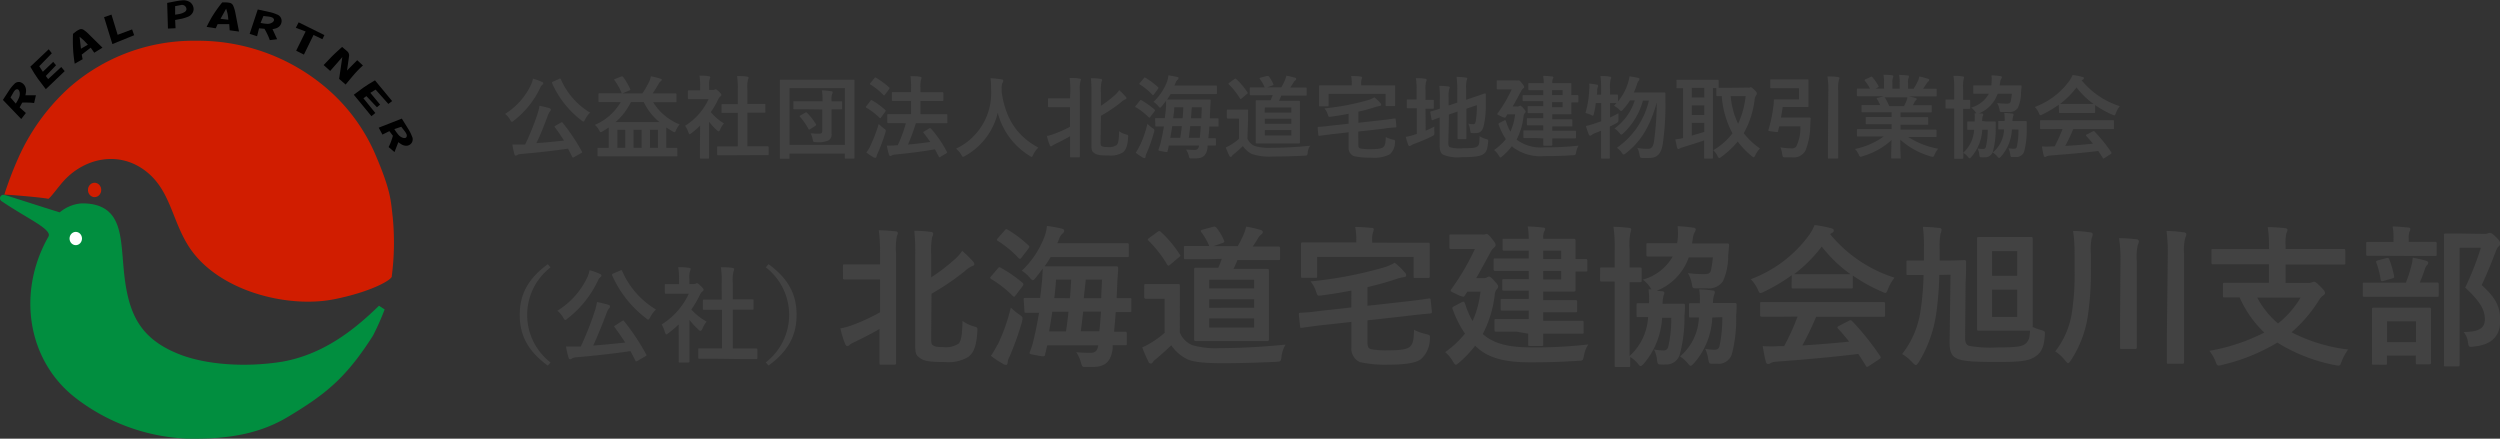 <svg id="レイヤー_1" data-name="レイヤー 1" xmlns="http://www.w3.org/2000/svg" viewBox="0 0 361.29 63.39"><rect x="0" y="0" width="361.29" height="63.39" fill="#333333" stroke="none"/><defs><style>.cls-1{fill:#424242;}.cls-2{fill:#d11d00;}.cls-3{fill:#018e3f;stroke:#018e3f;}.cls-4{fill:#fff;}</style></defs><title>header_logo</title><path class="cls-1" d="M94.13,29.33a3.78,3.78,0,0,0,.27-.85,8.19,8.19,0,0,1,1.29.46c.14.06.2.13.2.22a.22.22,0,0,1-.12.19,1,1,0,0,0-.3.4,13,13,0,0,1-3.82,4.78c-.14.12-.23.18-.3.18s-.13-.09-.25-.29a2.86,2.86,0,0,0-.73-.85A9.9,9.9,0,0,0,94.13,29.33Zm4.3,5.5a.44.44,0,0,1,.16-.06s.05,0,.1.08A28.2,28.2,0,0,1,101.47,39c.06.12.06.14-.12.25l-1,.56a.36.36,0,0,1-.16.06c-.05,0-.08,0-.12-.1-.2-.4-.4-.79-.61-1.18-2.18.33-4.55.58-6.84.78a1.07,1.07,0,0,0-.49.14.35.35,0,0,1-.22.09c-.09,0-.16-.08-.19-.21A10,10,0,0,1,91.43,38c.49,0,1,0,1.48,0h.36A38.48,38.48,0,0,0,95,33.76a8.19,8.19,0,0,0,.35-1.37c.51.12.95.21,1.39.34.14.05.25.12.25.22a.32.32,0,0,1-.1.23,2,2,0,0,0-.34.62c-.47,1.25-1,2.69-1.66,4,1.33-.1,2.72-.23,4-.38-.42-.65-.84-1.29-1.33-1.92-.08-.1-.06-.13.1-.23Zm-.25-6.32c.17-.08.19-.06.26.07a10.48,10.48,0,0,0,4.22,4.81,3.54,3.54,0,0,0-.73,1c-.1.2-.17.29-.25.29s-.14-.06-.27-.17a13.7,13.7,0,0,1-4.24-5.37c-.05-.14,0-.16.13-.23Z" transform="translate(-17.38 -17.11)"/><path class="cls-1" d="M105.67,31.86c-1.18,0-1.59,0-1.66,0s-.14,0-.14-.14v-1c0-.12,0-.13.14-.13s.48,0,1.66,0h1.61a.18.18,0,0,1-.1-.13,8.85,8.85,0,0,0-1-1.75c-.08-.12-.05-.13.1-.19l.87-.35c.17-.06.21,0,.3.08a10.25,10.25,0,0,1,1,1.72c.05.12.05.14-.13.22l-1,.42h2.89a13.08,13.08,0,0,0,1-1.73,3.2,3.2,0,0,0,.23-.75,10.56,10.56,0,0,1,1.4.36c.12,0,.17.09.17.17s-.08.13-.17.22a1.3,1.3,0,0,0-.31.4c-.26.46-.55.92-.83,1.33h1.64c1.18,0,1.59,0,1.66,0s.14,0,.14.13v1c0,.13,0,.14-.14.14s-.48,0-1.66,0h-1.57a7.89,7.89,0,0,0,3.83,3.21,3.58,3.58,0,0,0-.52.82c-.09.22-.13.31-.22.31a.68.68,0,0,1-.29-.13l-.9-.55v2.94c1,0,1.38,0,1.46,0s.14,0,.14.14v.94c0,.13,0,.14-.14.14s-.47,0-1.62,0h-8c-1.17,0-1.56,0-1.64,0s-.14,0-.14-.14v-.94c0-.13,0-.14.14-.14s.44,0,1.48,0V36.13c0-.23,0-.43,0-.6-.27.18-.56.38-.86.55a.93.93,0,0,1-.29.13c-.09,0-.14-.09-.25-.3a2.64,2.64,0,0,0-.6-.75,7.93,7.93,0,0,0,3.73-3.29Zm7,2.89a8.58,8.58,0,0,1-2.26-2.89h-1.85a9.44,9.44,0,0,1-2.21,2.89Zm-4.93,3.72v-2.6h-1.14v2.6Zm2.37,0v-2.6h-1.17v2.6Zm1.2-2.6v2.6h1.16v-2.6Z" transform="translate(-17.38 -17.11)"/><path class="cls-1" d="M118.56,35.26a13.61,13.61,0,0,1-1.23,1.08c-.13.1-.21.17-.27.17s-.13-.1-.21-.3a3.59,3.59,0,0,0-.46-.92,9,9,0,0,0,3.39-3.85h-1.47c-1,0-1.3,0-1.38,0s-.14,0-.14-.14v-1c0-.13,0-.14.14-.14s.39,0,1.38,0h.25v-.53a8,8,0,0,0-.1-1.59c.49,0,.88,0,1.35.09.13,0,.21.08.21.13a.61.61,0,0,1-.08.27,2.76,2.76,0,0,0-.08,1v.58h.55a.44.44,0,0,0,.25-.05.39.39,0,0,1,.14-.05c.08,0,.21.08.48.34s.35.38.35.47a.25.25,0,0,1-.13.21,1.32,1.32,0,0,0-.3.38,13.12,13.12,0,0,1-1.1,1.9A7.4,7.4,0,0,0,122,34.94a3.12,3.12,0,0,0-.52.85c-.09.19-.16.29-.25.29s-.14-.05-.26-.16a9.71,9.71,0,0,1-1.12-1.21v3.65c0,1,0,1.47,0,1.53s0,.14-.16.14h-1c-.14,0-.16,0-.16-.14s0-.57,0-1.53Zm4.34,4.29c-1.23,0-1.66,0-1.74,0s-.14,0-.14-.14v-1c0-.13,0-.14.14-.14s.51,0,1.74,0H124V33.42h-2.22c-.12,0-.13,0-.13-.13v-1c0-.13,0-.13.13-.13H124V30.1a11.79,11.79,0,0,0-.1-2c.49,0,1,0,1.44.09.12,0,.21.06.21.13a.53.53,0,0,1-.06.27,4.24,4.24,0,0,0-.1,1.43v2.11h2.46c.13,0,.14,0,.14.13v1c0,.13,0,.13-.14.13h-2.46v4.86h1.18c1.23,0,1.65,0,1.73,0s.16,0,.16.14v1c0,.13,0,.14-.16.14s-.49,0-1.73,0Z" transform="translate(-17.38 -17.11)"/><path class="cls-1" d="M130.22,40.05c-.13,0-.14,0-.14-.14s0-1,0-5V32.33c0-2.57,0-3.48,0-3.56s0-.14.14-.14.52,0,1.73,0H139c1.22,0,1.64,0,1.73,0s.14,0,.14.14,0,1,0,3.12v3c0,4,0,4.91,0,5s0,.14-.14.14h-1.12c-.13,0-.14,0-.14-.14v-.58h-8v.6c0,.13,0,.14-.14.14Zm1.26-2h8v-8.2h-8Zm2.39-5.15c-1.21,0-1.62,0-1.7,0s-.14,0-.14-.14v-.88c0-.13,0-.14.14-.14s.49,0,1.7,0h2.38v-.1a8.6,8.6,0,0,0-.09-1.47c.49,0,.9.07,1.34.12.14,0,.22.08.22.14a.67.67,0,0,1-.09.29,2.36,2.36,0,0,0-.08.87v.16c.95,0,1.31,0,1.39,0s.14,0,.14.14v.88c0,.13,0,.14-.14.14l-1.39,0v1.64c0,.74,0,1.17,0,1.85a1,1,0,0,1-.43,1,3.62,3.62,0,0,1-1.79.25c-.42,0-.42,0-.51-.4a3.07,3.07,0,0,0-.29-.88,10.09,10.09,0,0,0,1.2.06c.36,0,.48-.1.48-.4V32.93Zm-.14.51c.14-.08.18-.09.27,0a8.62,8.62,0,0,1,1.29,1.64c.06.12.05.17-.1.26l-.71.45a.36.36,0,0,1-.17.08s-.07,0-.1-.09A8.62,8.62,0,0,0,133,34c-.09-.1-.06-.14.08-.22Z" transform="translate(-17.38 -17.11)"/><path class="cls-1" d="M143.17,31.68c.09-.12.14-.13.26-.06A11.35,11.35,0,0,1,145.31,33a.14.14,0,0,1,.06.12.22.22,0,0,1-.06.14l-.58.79c-.06.09-.1.13-.14.13s-.06,0-.12-.06a9.75,9.75,0,0,0-1.87-1.44c-.05,0-.08-.06-.08-.1s0-.08.08-.14Zm0,6.47a20.68,20.68,0,0,0,1.2-3.13,6.86,6.86,0,0,0,.75.65c.21.14.27.21.27.33a1.39,1.39,0,0,1-.06.3,28.25,28.25,0,0,1-1.1,2.94,3.44,3.44,0,0,0-.19.51c0,.1-.08.17-.16.17a.49.49,0,0,1-.23-.06,7.67,7.67,0,0,1-1.07-.72A4.48,4.48,0,0,0,143.18,38.15Zm.57-9.74c.1-.13.14-.13.25-.06a11.34,11.34,0,0,1,1.87,1.38c.09.08.1.12,0,.27l-.58.79c-.09.13-.12.14-.23.05a9.46,9.46,0,0,0-1.87-1.51c-.12-.06-.12-.09,0-.23Zm3.82,6.49c-1.27,0-1.73,0-1.81,0s-.14,0-.14-.16v-1c0-.13,0-.14.14-.14s.53,0,1.81,0h1.49v-1.9h-.9c-1.25,0-1.68,0-1.74,0s-.14,0-.14-.14v-1c0-.13,0-.14.14-.14s.49,0,1.74,0h.9v-.57a12.59,12.59,0,0,0-.09-1.73c.49,0,.95,0,1.38.08.13,0,.21.08.21.16a.69.69,0,0,1-.06.26,3.85,3.85,0,0,0-.09,1.2v.61h1.42c1.25,0,1.68,0,1.75,0s.14,0,.14.14v1c0,.13,0,.14-.14.14s-.51,0-1.75,0h-1.42v1.9h1.95c1.27,0,1.73,0,1.81,0s.13,0,.13.14v1c0,.14,0,.16-.13.16s-.53,0-1.81,0h-2.61A31.56,31.56,0,0,1,148.6,38c1.14-.1,2.17-.22,3.22-.38-.3-.44-.62-.87-.95-1.27-.09-.12-.08-.16.08-.25l.7-.42c.13-.08.17-.06.26,0a16.87,16.87,0,0,1,2.3,3.35c.06.13.06.14-.09.25l-.81.48a.36.36,0,0,1-.17.08s-.06,0-.09-.1c-.18-.35-.36-.7-.56-1.05-1.92.33-3.63.55-5.73.75a1.29,1.29,0,0,0-.48.12.4.4,0,0,1-.23.09c-.1,0-.17-.08-.21-.21a11.74,11.74,0,0,1-.29-1.29c.56,0,1,0,1.36-.05h.21a20.44,20.44,0,0,0,1.17-3.17Z" transform="translate(-17.38 -17.11)"/><path class="cls-1" d="M166.69,39.47c-.1.22-.14.31-.23.31s-.14-.05-.3-.16a10.36,10.36,0,0,1-4.59-6.21,9.7,9.7,0,0,1-4.71,6.23.84.84,0,0,1-.3.13c-.09,0-.14-.09-.26-.31a3.56,3.56,0,0,0-.75-.87,8.85,8.85,0,0,0,5.06-8.48c0-.57,0-1.12-.09-1.69.51,0,1.13.09,1.6.16.17,0,.25.1.25.21a.56.56,0,0,1-.13.32,2.12,2.12,0,0,0-.1.86c0,.16,0,.31,0,.47.56,3.81,2.2,6.33,5.3,8A3.54,3.54,0,0,0,166.69,39.47Z" transform="translate(-17.38 -17.11)"/><path class="cls-1" d="M172.06,30.38a14.08,14.08,0,0,0-.1-2c.51,0,1,0,1.42.09.13,0,.21.08.21.14a.66.66,0,0,1-.08.26,5.48,5.48,0,0,0-.08,1.44v7.23c0,1.39,0,2.09,0,2.17s0,.14-.14.14h-1.13c-.13,0-.14,0-.14-.14s0-.78,0-2.17v-.74c-.75.44-1.52.82-2.16,1.13a2,2,0,0,0-.39.22.31.31,0,0,1-.21.12c-.06,0-.12-.06-.17-.17a8.24,8.24,0,0,1-.42-1.34,6.21,6.21,0,0,0,1.12-.33,16.15,16.15,0,0,0,2.22-1V32.6h-1.37c-1.18,0-1.57,0-1.65,0s-.16,0-.16-.14v-1c0-.13,0-.14.16-.14s.47,0,1.65,0h1.37Zm4.37,7.07c0,.51,0,.66.17.77s.33.14.86.14a2,2,0,0,0,1.3-.29c.23-.21.33-.82.35-2a3,3,0,0,0,1,.47c.33.09.33.09.3.44-.08,1.36-.38,1.87-.78,2.17a3.35,3.35,0,0,1-2,.43c-1.26,0-1.73-.08-2.09-.33s-.43-.4-.43-1.16V30.51a16.54,16.54,0,0,0-.08-2.09c.49,0,.94,0,1.37.09.16,0,.25.07.25.18a.52.52,0,0,1-.09.26,6.48,6.48,0,0,0-.08,1.53V32.4a16.55,16.55,0,0,0,2-1.53,3.41,3.41,0,0,0,.64-.73,9.1,9.1,0,0,1,.94.94.31.31,0,0,1,.1.25c0,.08-.09.12-.19.16a2.18,2.18,0,0,0-.62.43,21.83,21.83,0,0,1-2.86,1.92Z" transform="translate(-17.38 -17.11)"/><path class="cls-1" d="M182.1,31.67c.09-.12.14-.13.26-.06a11.71,11.71,0,0,1,1.87,1.33c.08.09.08.13,0,.26l-.6.78c-.06.09-.1.13-.14.13s-.06,0-.12-.06a9.43,9.43,0,0,0-1.83-1.43c-.06,0-.09-.06-.09-.1s0-.08.08-.14Zm0,6.5A15.75,15.75,0,0,0,183.2,35a5.23,5.23,0,0,0,.72.61c.31.21.32.23.23.62a24.76,24.76,0,0,1-1.05,3,1.38,1.38,0,0,0-.17.52c0,.09-.05.21-.13.21a.6.6,0,0,1-.29-.1,8.08,8.08,0,0,1-1-.68A7.15,7.15,0,0,0,182.08,38.17Zm.58-9.75c.1-.13.14-.13.26-.06a10.47,10.47,0,0,1,1.78,1.34c.09.08.1.12,0,.27l-.57.77c-.1.13-.13.14-.25.05a8.82,8.82,0,0,0-1.79-1.47c-.12-.06-.12-.09,0-.23Zm1.63,5.9c0-.13,0-.14.14-.14s.4,0,1.26,0c.08-.55.13-1.09.18-1.64,0-.27,0-.56,0-.87-.19.27-.4.53-.61.78s-.2.21-.26.21-.14-.08-.26-.22a2.88,2.88,0,0,0-.68-.61A7.81,7.81,0,0,0,186,29a3.44,3.44,0,0,0,.23-1c.48.06.95.16,1.23.22s.23.1.23.19a.31.31,0,0,1-.12.22,1,1,0,0,0-.3.44,3.79,3.79,0,0,1-.17.4h6c.13,0,.14,0,.14.13v.94c0,.14,0,.16-.14.16s-.51,0-1.7,0h-4.84c-.16.27-.33.53-.51.79.09,0,.48,0,1.64,0h2.85c1.16,0,1.56,0,1.64,0s.16,0,.16.16c0,.36-.05.77-.06,1.1l-.06,1.46c.75,0,1.05,0,1.1,0s.16,0,.16.14v.91c0,.13,0,.14-.16.14l-1.18,0c0,.57-.09,1.13-.14,1.68.61,0,.87,0,.94,0s.16,0,.16.14V38c0,.13,0,.14-.16.14l-1.05,0,0,.29c-.14,1.07-.61,1.57-1.72,1.57h-.69c-.21,0-.21,0-.31-.42a3.1,3.1,0,0,0-.39-.85c.38,0,.91.05,1.22.05s.6-.1.65-.64h-4.35c-.05.25-.1.48-.17.73s0,.21-.19.21a3.17,3.17,0,0,1-.51-.08c-.68-.12-.69-.12-.61-.34a7.58,7.58,0,0,0,.31-1c.17-.73.33-1.5.46-2.27l-1.1,0c-.13,0-.14,0-.14-.14Zm3.64,2.7c.09-.56.16-1.12.22-1.68h-1.39q-.12.82-.27,1.68Zm-.87-4.41c0,.53-.09,1.05-.16,1.59h1.37c.05-.52.08-1.05.1-1.59Zm2.31,2.73c-.06.56-.13,1.12-.21,1.68h1.59c.06-.53.1-1.09.14-1.68Zm.22-2.73-.12,1.59H191c0-.55.05-1.09.06-1.59Z" transform="translate(-17.38 -17.11)"/><path class="cls-1" d="M197.65,37.13a2,2,0,0,0,1.08,1.09,7.44,7.44,0,0,0,2.39.25c1.68,0,3.65-.1,5.59-.3a2.48,2.48,0,0,0-.35,1c-.05.42-.06.42-.48.44-1.65.08-3.2.12-4.55.12a8.28,8.28,0,0,1-3-.35A3.46,3.46,0,0,1,197,38.22c-.4.39-.9.82-1.31,1.16a1,1,0,0,0-.26.26.2.2,0,0,1-.38,0,11.37,11.37,0,0,1-.53-1.22,5.87,5.87,0,0,0,.77-.4,7.23,7.23,0,0,0,1.14-.85V34.25h-.64c-.7,0-.88,0-.95,0s-.16,0-.16-.16v-1c0-.13,0-.14.16-.14s.25,0,.95,0h.82c.69,0,.9,0,1,0s.14,0,.14.14,0,.44,0,1.23Zm-1.91-8.58c.08-.05.12-.08.16-.08a.24.24,0,0,1,.13.06,9.86,9.86,0,0,1,1.63,1.94c.08.1.06.13-.08.23l-.74.62c-.08.06-.12.09-.16.09s-.08,0-.12-.1a10.13,10.13,0,0,0-1.59-2c-.1-.09-.08-.13.06-.23ZM200,30.88c-1.35,0-1.79,0-1.87,0s-.14,0-.14-.16V29.9c0-.14,0-.16.14-.16s.52,0,1.87,0h.14a5.16,5.16,0,0,0-.68-1.2c-.09-.12-.05-.17.12-.22l.88-.23c.16,0,.18,0,.27.05a4.7,4.7,0,0,1,.66,1.1c.06.13,0,.17-.12.22l-.77.27h2.05a8.41,8.41,0,0,0,.51-1,3.74,3.74,0,0,0,.22-.68,11.65,11.65,0,0,1,1.25.29c.1,0,.17.09.17.18s-.05.14-.13.21a.75.75,0,0,0-.23.26c-.14.23-.3.49-.49.77h.42c1.26,0,1.7,0,1.78,0s.16,0,.16.16v.85c0,.14,0,.16-.16.16s-.52,0-1.78,0h-1.72a8.25,8.25,0,0,1-.34.75h1.23c1.16,0,1.57,0,1.64,0s.16,0,.16.14,0,.48,0,1.42v3.09c0,.92,0,1.27,0,1.35s0,.16-.16.16-.48,0-1.64,0h-2.78c-1.16,0-1.57,0-1.65,0s-.16,0-.16-.16,0-.43,0-1.35V33.16c0-.94,0-1.34,0-1.42s0-.14.16-.14.49,0,1.65,0H201a7.63,7.63,0,0,0,.3-.75Zm.14,2.5H204v-.74h-3.83ZM204,35v-.73h-3.83V35Zm0,.91h-3.83v.78H204Z" transform="translate(-17.38 -17.11)"/><path class="cls-1" d="M217.28,34.45c1.12-.13,1.49-.21,1.64-.22s.14,0,.16.13l.1,1c0,.13,0,.16-.13.17s-.56,0-1.68.17l-3.69.42V38c0,.38.08.53.36.58a7.31,7.31,0,0,0,1.39.09c1.07,0,1.63-.09,1.87-.31s.32-.55.35-1.44a4.3,4.3,0,0,0,1,.36c.35.09.35.09.33.44a2.34,2.34,0,0,1-.75,1.69,5,5,0,0,1-2.74.48,10.23,10.23,0,0,1-2.48-.22,1.26,1.26,0,0,1-.73-1.27V36.23l-2.59.29-1.62.22c-.13,0-.16,0-.17-.14l-.1-1c0-.13,0-.14.14-.16s.52,0,1.64-.16l2.7-.3V33.55c-.79.16-1.64.3-2.54.42-.35.05-.35.05-.48-.33a2.76,2.76,0,0,0-.47-.87A34.66,34.66,0,0,0,215,31.6a3.84,3.84,0,0,0,1-.42,5.23,5.23,0,0,1,.86.82.36.36,0,0,1,.13.26c0,.08-.06.14-.22.16l-.52.12a26.08,26.08,0,0,1-2.56.71v1.6Zm-.14-5c1.2,0,1.63,0,1.72,0s.14,0,.14.13,0,.31,0,.69v.57c0,1.17,0,1.38,0,1.46s0,.14-.14.14h-1.08c-.14,0-.16,0-.16-.14V30.68h-8.24v1.64c0,.14,0,.16-.14.16h-1.09c-.13,0-.14,0-.14-.16s0-.27,0-1.46v-.47c0-.49,0-.73,0-.82s0-.13.14-.13.52,0,1.72,0h2.86v-.1a5.29,5.29,0,0,0-.09-1.24c.48,0,.94,0,1.39.08.13,0,.19.05.19.13a.87.87,0,0,1-.06.25,2.12,2.12,0,0,0-.06.78v.1Z" transform="translate(-17.38 -17.11)"/><path class="cls-1" d="M223.41,36a13.77,13.77,0,0,0,1.26-.6,5.53,5.53,0,0,0,0,.81c0,.43,0,.42-.34.6-.81.4-1.73.78-2.59,1.1a1.86,1.86,0,0,0-.43.21.34.34,0,0,1-.22.09c-.08,0-.14,0-.2-.16a11.35,11.35,0,0,1-.35-1.16,9.31,9.31,0,0,0,1.29-.33l.3-.09V32.76H222c-.85,0-1.1,0-1.18,0s-.13,0-.13-.14v-1c0-.13,0-.14.13-.14s.34,0,1.18,0h.1V30.32a11,11,0,0,0-.1-1.91c.51,0,.91,0,1.34.09.13,0,.21.08.21.16a.73.73,0,0,1-.08.26,4.36,4.36,0,0,0-.08,1.23v1.39c.74,0,1,0,1.07,0s.13,0,.13.14v1c0,.13,0,.14-.13.14s-.33,0-1.07,0Zm3.28,1.81c0,.34.06.49.25.58a5.11,5.11,0,0,0,1.87.14c1.4,0,1.83-.06,2.09-.27s.27-.44.31-1.47a3.69,3.69,0,0,0,.94.42c.32.09.32.09.29.43-.12,1.13-.27,1.48-.7,1.75s-1.07.43-3.08.43a5.61,5.61,0,0,1-2.74-.36c-.31-.2-.49-.58-.49-1.29V34.09c-.66.23-.94.35-1,.38s-.14,0-.17-.1l-.17-1c0-.13,0-.13.1-.17s.44-.1,1.27-.38V31.37a13.2,13.2,0,0,0-.08-1.85q.66,0,1.25.08c.18,0,.26.08.26.14a.58.58,0,0,1-.08.27,3.94,3.94,0,0,0-.08,1.23v1.12l1.25-.42V30.07a13.54,13.54,0,0,0-.1-1.85,10.31,10.31,0,0,1,1.33.1c.13,0,.21.06.21.14a.74.74,0,0,1-.08.26,4.05,4.05,0,0,0-.08,1.17v1.64l1-.34c1.22-.4,1.61-.57,1.7-.58s.14,0,.14.13l0,1.66a12.76,12.76,0,0,1-.31,2.94c-.2.75-.56,1-1.12,1a3.08,3.08,0,0,1-.48,0c-.29,0-.29,0-.35-.43a3.25,3.25,0,0,0-.27-.94,3,3,0,0,0,.69.09c.22,0,.31-.06.39-.48a12.39,12.39,0,0,0,.16-2.28l-1.51.52v2.26c0,1.3,0,1.94,0,2s0,.14-.14.14h-1c-.13,0-.14,0-.14-.14s0-.72,0-2V33.23l-1.25.43Z" transform="translate(-17.38 -17.11)"/><path class="cls-1" d="M236.58,37.31a5.83,5.83,0,0,0,4,1.09,39.06,39.06,0,0,0,4.94-.25,2.58,2.58,0,0,0-.36.95c-.09.43-.09.43-.49.44-1.3.09-2.42.13-4.09.13a6.71,6.71,0,0,1-4.45-1.2,2.27,2.27,0,0,1-.26-.23,9.39,9.39,0,0,1-1.37,1.44c-.14.12-.22.18-.29.18s-.13-.09-.23-.26a3,3,0,0,0-.68-.81A8.31,8.31,0,0,0,235,37.22a9.17,9.17,0,0,1-1-2c-.09-.21-.09-.25.08-.34l.64-.34c.22-.12.23-.07.32.16a7.17,7.17,0,0,0,.62,1.44,8.35,8.35,0,0,0,.68-2.51h-1.12L235,34c-.05.08-.09.12-.16.12a1.87,1.87,0,0,1-.55-.21c-.39-.18-.52-.23-.52-.31a.29.29,0,0,1,.08-.16,21.27,21.27,0,0,0,2-3.41H235c-.84,0-1.1,0-1.18,0s-.14,0-.14-.14v-1c0-.14,0-.16.14-.16s.34,0,1.18,0h1.42a1.3,1.3,0,0,0,.29,0,.7.7,0,0,1,.16,0c.08,0,.17.05.43.38s.34.44.34.56-.05.16-.13.22a1.28,1.28,0,0,0-.35.48c-.3.55-.69,1.3-1.18,2.13h.62a.51.51,0,0,0,.3-.06c.08,0,.1-.06.17-.06s.21.08.47.38.31.36.31.47,0,.16-.14.26a.93.93,0,0,0-.16.46,9.52,9.52,0,0,1-1,3.34Zm2.83-.25c-1.24,0-1.66,0-1.74,0s-.14,0-.14-.16v-.79c0-.14,0-.16.14-.16s.51,0,1.74,0h1v-.73h-.57c-1.17,0-1.59,0-1.66,0s-.14,0-.14-.14v-.75c0-.13,0-.14.14-.14s.49,0,1.66,0h.57v-.73h-.7c-1,0-1.34,0-1.42,0s-.14,0-.14-.14v-.73c0-.13,0-.14.14-.14s.4,0,1.42,0h.7v-.73h-1.17c-1.2,0-1.6,0-1.68,0s-.14,0-.14-.16V31c0-.13,0-.14.14-.14s.48,0,1.68,0h1.17v-.71H240c-1.16,0-1.53,0-1.61,0s-.14,0-.14-.14v-.75c0-.13,0-.14.14-.14s.46,0,1.61,0h.48a7,7,0,0,0-.09-1.05,12.6,12.6,0,0,1,1.27.09c.13,0,.21.05.21.13a.46.46,0,0,1-.08.21,1.29,1.29,0,0,0-.08.62h.75c1.2,0,1.77,0,1.85,0s.16,0,.16.14,0,.47,0,1.29v.3c.4,0,.81,0,.87,0s.14,0,.14.14v.78c0,.13,0,.14-.14.14l-.87,0v.31c0,.82,0,1.2,0,1.26s0,.14-.16.14-.65,0-1.85,0h-.75v.73h1.09c1.17,0,1.57,0,1.65,0s.16,0,.16.14v.75c0,.13,0,.14-.16.14s-.48,0-1.65,0h-1.09V36h1.53c1.25,0,1.68,0,1.76,0s.14,0,.14.16v.79c0,.14,0,.16-.14.16s-.51,0-1.76,0h-1.53c0,.57,0,.85,0,.9s0,.16-.14.16h-1c-.14,0-.16,0-.16-.16s0-.33,0-.9Zm2.27-6.92v.71h1.52v-.71Zm1.52,1.73h-1.52v.73h1.52Z" transform="translate(-17.38 -17.11)"/><path class="cls-1" d="M248,32a12.22,12.22,0,0,1-.27,1.52c-.06.22-.09.31-.17.31a.93.93,0,0,1-.29-.13,4.12,4.12,0,0,0-.77-.26,13.7,13.7,0,0,0,.55-3.41,4.72,4.72,0,0,0,0-.83c.35,0,.78.09,1.09.14.14,0,.19.08.19.16a.44.44,0,0,1-.05.21,1.17,1.17,0,0,0-.08.44c0,.21,0,.42-.05.64h.62V30.1a13.88,13.88,0,0,0-.1-2c.48,0,.9,0,1.34.09.13,0,.21.06.21.13a.72.72,0,0,1-.08.27,5.34,5.34,0,0,0-.08,1.44v.74c.69,0,.95,0,1,0s.14,0,.14.13v.88a7.84,7.84,0,0,0,1.44-2.64,6.1,6.1,0,0,0,.23-1c.35.05.85.13,1.22.22.14,0,.22.09.22.18a.38.38,0,0,1-.13.26,1.77,1.77,0,0,0-.26.6c-.12.35-.26.7-.42,1.07h3c1,0,1.3,0,1.38,0s.18,0,.18.17c0,.35,0,.7,0,1a39.72,39.72,0,0,1-.38,6.25c-.21,1.39-.78,2.05-1.94,2.05-.23,0-.6,0-.94,0s-.4,0-.48-.45a3.45,3.45,0,0,0-.31-1,8.37,8.37,0,0,0,1.52.13c.58,0,.78-.39.88-1.08a42.56,42.56,0,0,0,.4-5.62c-.92,3.28-2.21,5.59-4.46,7.33-.16.12-.25.18-.33.18s-.16-.08-.27-.25a2.67,2.67,0,0,0-.71-.71,11.44,11.44,0,0,0,4.63-6.82h-.86A10.14,10.14,0,0,1,252,36.35c-.14.14-.23.21-.31.21s-.14-.06-.26-.22a3.41,3.41,0,0,0-.73-.66,7.94,7.94,0,0,0,2.93-4.06h-.69a9.21,9.21,0,0,1-1,1.31c-.14.16-.21.22-.27.22s-.14-.06-.29-.21a4.12,4.12,0,0,0-.74-.55L251,32l-.94,0v2.09c.38-.18.78-.38,1.21-.61,0,.23,0,.58,0,.87s0,.4-.33.58-.61.33-.91.47v2.2c0,1.48,0,2.22,0,2.29s0,.14-.14.14H248.9c-.13,0-.14,0-.14-.14s0-.81,0-2.28V36c-.3.13-.61.25-.91.36a1.77,1.77,0,0,0-.42.23.33.33,0,0,1-.22.13.22.22,0,0,1-.21-.14c-.16-.38-.31-.86-.44-1.26a10.76,10.76,0,0,0,1.22-.34l1-.34V32Z" transform="translate(-17.38 -17.11)"/><path class="cls-1" d="M269.91,29.77a.77.77,0,0,0,.31,0,.37.37,0,0,1,.19-.05c.09,0,.22.09.55.42s.31.39.31.49a.56.56,0,0,1-.14.31,1.68,1.68,0,0,0-.19.66,13.08,13.08,0,0,1-1.56,4.76,10.32,10.32,0,0,0,2.34,2.2,4,4,0,0,0-.68,1c-.09.18-.14.27-.23.27s-.16-.06-.3-.18a11.93,11.93,0,0,1-2-2.08,13.67,13.67,0,0,1-2.38,2.22c-.14.1-.22.16-.29.16s-.16-.1-.26-.31a2.5,2.5,0,0,0-.61-.82,9.55,9.55,0,0,0,2.78-2.44A13.4,13.4,0,0,1,266.2,31h-.64c-.13,0-.14,0-.14-.16v-1h-.49v8.67c0,.88,0,1.3,0,1.38s0,.14-.14.14h-1c-.13,0-.14,0-.14-.14s0-.49,0-1.38V37.4c-.95.34-2.25.73-3.09,1a1.21,1.21,0,0,0-.42.16.34.34,0,0,1-.21.09c-.08,0-.14-.05-.17-.17-.09-.35-.19-.82-.27-1.23a7.18,7.18,0,0,0,1.12-.19v-7.2l-.81,0c-.13,0-.14,0-.14-.14v-.92c0-.14,0-.16.14-.16s.47,0,1.6,0H264c1.14,0,1.53,0,1.61,0s.14,0,.14.16v1c.21,0,.6,0,1.33,0Zm-6.23,1.43V29.81h-1.81V31.2Zm0,2.53V32.34h-1.81v1.39Zm0,1.14h-1.81V36.7c.6-.16,1.23-.35,1.81-.53ZM267.49,31a11.66,11.66,0,0,0,1.07,4,12.38,12.38,0,0,0,1.09-4Z" transform="translate(-17.38 -17.11)"/><path class="cls-1" d="M274.83,29.86c-1.07,0-1.4,0-1.48,0s-.14,0-.14-.14v-1c0-.13,0-.14.14-.14s.42,0,1.48,0h2.38c.91,0,1.31,0,1.39,0s.13,0,.13.14,0,.43,0,1.18v1.35c0,.77,0,1.1,0,1.18s0,.14-.13.14-.48,0-1.39,0H275c-.06.52-.14,1-.25,1.53h2.76c1,0,1.3,0,1.38,0s.16,0,.16.17l-.06.95a10,10,0,0,1-.68,3.63,1.93,1.93,0,0,1-1.9,1c-.31,0-.66,0-1,0s-.4,0-.47-.44a3.77,3.77,0,0,0-.26-1,10.85,10.85,0,0,0,1.57.14.75.75,0,0,0,.73-.29,6.08,6.08,0,0,0,.58-2.89h-3.05l-.18.7c0,.14-.05.16-.73.06s-.7-.1-.66-.23a19.66,19.66,0,0,0,.71-3.35,6.76,6.76,0,0,0,.08-.9c0-.13.05-.18.18-.18s.47,0,1.25,0h2.2V29.86Zm6.77.48a10.56,10.56,0,0,0-.13-2.18c.51,0,1.09,0,1.53.09.13,0,.21.06.21.13a.66.66,0,0,1-.08.26,5.86,5.86,0,0,0-.1,1.66v7.37c0,1.42,0,2.15,0,2.21s0,.14-.14.14h-1.2c-.13,0-.14,0-.14-.14s0-.78,0-2.2Z" transform="translate(-17.38 -17.11)"/><path class="cls-1" d="M287.54,36.83c-1.17,0-1.56,0-1.64,0s-.16,0-.16-.14v-.77c0-.14,0-.16.16-.16s.47,0,1.64,0h3.21v-.7h-1.83c-1.26,0-1.72,0-1.79,0s-.13,0-.13-.14v-.74c0-.14,0-.16.13-.16s.53,0,1.79,0h1.83v-.69H288.3c-1.25,0-1.66,0-1.74,0s-.16,0-.16-.13v-.77c0-.13,0-.14.16-.14s.49,0,1.74,0h.79c-.14-.31-.27-.57-.42-.82s-.08-.17.09-.22l.85-.23h-2.08c-1.17,0-1.56,0-1.64,0s-.16,0-.16-.14v-.81c0-.14,0-.16.16-.16s.47,0,1.64,0h.09a6.16,6.16,0,0,0-.74-1.12c-.08-.09-.05-.14.1-.22l.75-.35c.13-.06.17-.05.25.05a7.77,7.77,0,0,1,.87,1.26c.06.12.06.13-.1.22l-.31.16h1.21v-.86a5.12,5.12,0,0,0-.08-1.13c.4,0,.91,0,1.26.08.1,0,.16.05.16.12a.69.69,0,0,1-.05.22,2,2,0,0,0-.08.72v.86h1.05v-.85a5.15,5.15,0,0,0-.08-1.14,12.49,12.49,0,0,1,1.25.09c.12,0,.17.05.17.12a.61.61,0,0,1-.05.21,2,2,0,0,0-.08.72v.86h.81a9.62,9.62,0,0,0,.6-1.07,2.47,2.47,0,0,0,.22-.7,10.93,10.93,0,0,1,1.26.34c.12,0,.17.1.17.17a.27.27,0,0,1-.13.22,1.31,1.31,0,0,0-.22.25c-.17.27-.35.53-.53.79h.18c1.17,0,1.56,0,1.64,0s.14,0,.14.16v.81c0,.13,0,.14-.14.14s-.47,0-1.64,0H293.2c.34.06.64.13,1,.23.1,0,.17.08.17.16a.22.22,0,0,1-.14.19.9.9,0,0,0-.18.27l-.23.42h.85c1.25,0,1.66,0,1.74,0s.14,0,.14.14v.77c0,.12,0,.13-.14.13s-.49,0-1.74,0h-2.63v.69h2.07c1.27,0,1.72,0,1.79,0s.14,0,.14.16V35c0,.13,0,.14-.14.14s-.52,0-1.79,0h-2.07v.7h3.42c1.17,0,1.56,0,1.64,0s.14,0,.14.16v.77c0,.13,0,.14-.14.14s-.47,0-1.64,0h-2.31a11.79,11.79,0,0,0,4.33,1.69,3.7,3.7,0,0,0-.51.83c-.1.25-.16.34-.29.34a1.38,1.38,0,0,1-.3-.06A11.35,11.35,0,0,1,292,37.3c0,1.55.06,2.35.06,2.57s0,.14-.14.14h-1.1c-.12,0-.13,0-.13-.14s0-1,.05-2.52a10.52,10.52,0,0,1-4.17,2.33,1,1,0,0,1-.3.08c-.12,0-.17-.09-.29-.34a3.1,3.1,0,0,0-.52-.78,10.81,10.81,0,0,0,4.15-1.81Zm5-4.38c.12-.22.22-.44.35-.75a2.34,2.34,0,0,0,.14-.52h-3.31s.06.05.1.1a8.2,8.2,0,0,1,.58,1.17Z" transform="translate(-17.38 -17.11)"/><path class="cls-1" d="M304.4,34.66c.87,0,1.14,0,1.22,0s.18,0,.17.14c0,.27,0,.57,0,.85a12.15,12.15,0,0,1-.39,3.31,1.16,1.16,0,0,1-1.21.88,3.33,3.33,0,0,1-.51,0c-.2,0-.22-.05-.27-.46a2.32,2.32,0,0,0-.25-.82,4.52,4.52,0,0,0,.77.08.39.39,0,0,0,.44-.3,10.06,10.06,0,0,0,.26-2.48h-.78a6.6,6.6,0,0,1-1.55,3.9c-.13.14-.22.22-.29.22s-.13-.06-.22-.18a2.66,2.66,0,0,0-.68-.6c0,.44,0,.69,0,.72s0,.14-.14.14h-1.05c-.12,0-.13,0-.13-.14s0-.81,0-2.27V32.79h0c-.81,0-1,0-1.12,0s-.13,0-.13-.16v-1c0-.13,0-.14.13-.14s.31,0,1.12,0h0V30.07a12.05,12.05,0,0,0-.1-2c.49,0,.88,0,1.33.09.13,0,.2.07.2.13a1,1,0,0,1-.06.26,5.48,5.48,0,0,0-.08,1.44v1.55c.6,0,.81,0,.88,0s.14,0,.14.14v1c0,.14,0,.16-.14.16l-.88,0v6.36a4.83,4.83,0,0,0,1.59-3.33l-.85,0c-.13,0-.14,0-.14-.14v-.94c0-.12,0-.13.14-.13s.3,0,.92,0a6.77,6.77,0,0,0,0-1.17H303a1,1,0,0,1-.12-.17,2.6,2.6,0,0,0-.64-.66,4.19,4.19,0,0,0,2.56-2h-.39c-1.21,0-1.62,0-1.7,0s-.16,0-.16-.14v-.94c0-.12,0-.13.16-.13s.49,0,1.7,0h.77l0-.27a5.2,5.2,0,0,0,0-1.18,11.14,11.14,0,0,1,1.24.1c.16,0,.26.06.26.16a.49.49,0,0,1-.09.23,1.59,1.59,0,0,0-.17.62l-.05.34h1.27c1.22,0,1.65,0,1.73,0s.16,0,.16.14l-.08.94a5.2,5.2,0,0,1-.46,2.17,1.46,1.46,0,0,1-1.34.6l-.85,0c-.39,0-.4,0-.47-.42A3,3,0,0,0,306,32a11.1,11.1,0,0,0,1.38.09c.35,0,.52-.06.58-.35a8,8,0,0,0,.16-1.08h-2.05a4.76,4.76,0,0,1-2.73,2.85l.44,0c.14,0,.21.08.21.16a.53.53,0,0,1-.07.21,2.79,2.79,0,0,0-.09.72Zm3.73,1.16a6.29,6.29,0,0,1-1.56,3.9c-.13.14-.22.22-.29.22s-.13-.06-.22-.17a2.86,2.86,0,0,0-.69-.62A4.57,4.57,0,0,0,307,35.81l-.7,0c-.13,0-.14,0-.14-.14v-.94c0-.12,0-.13.14-.13s.23,0,.78,0a5.63,5.63,0,0,0-.05-1.17,10.23,10.23,0,0,1,1.12.09c.16,0,.22.08.22.16a.61.61,0,0,1-.05.21,2.16,2.16,0,0,0-.1.72h.65c.88,0,1.16,0,1.24,0s.17,0,.16.14c0,.27,0,.57,0,.85a11.91,11.91,0,0,1-.36,3.38,1.18,1.18,0,0,1-1.22.82l-.52,0c-.21,0-.22,0-.29-.44a2.74,2.74,0,0,0-.25-.83,4.41,4.41,0,0,0,.78.08c.26,0,.38-.08.44-.31a11.53,11.53,0,0,0,.23-2.47Z" transform="translate(-17.38 -17.11)"/><path class="cls-1" d="M314.91,32.24a15.21,15.21,0,0,1-2.35,1.4.85.85,0,0,1-.31.12c-.09,0-.13-.09-.23-.33a3.05,3.05,0,0,0-.58-.86,10.85,10.85,0,0,0,5-3.78,3.87,3.87,0,0,0,.46-.84,9.93,9.93,0,0,1,1.4.27c.16,0,.23.09.23.18a.21.21,0,0,1-.13.21,1.11,1.11,0,0,0-.18.12,11.71,11.71,0,0,0,5.5,3.72,3.85,3.85,0,0,0-.56,1c-.09.23-.13.33-.22.33a.9.9,0,0,1-.3-.1,14.34,14.34,0,0,1-2.48-1.38v1c0,.13,0,.14-.14.14s-.43,0-1.47,0h-2c-1,0-1.39,0-1.47,0s-.14,0-.14-.14Zm-.83,3.52c-1.22,0-1.64,0-1.72,0s-.16,0-.16-.14v-1c0-.13,0-.14.16-.14s.49,0,1.72,0H321c1.22,0,1.64,0,1.72,0s.16,0,.16.14v1c0,.13,0,.14-.16.14s-.49,0-1.72,0h-4a24.42,24.42,0,0,1-1.16,2.44c1.35-.08,2.77-.19,4-.33-.3-.36-.6-.73-.95-1.1-.09-.1-.08-.16.08-.23l.83-.43c.14-.08.18-.06.27,0a23,23,0,0,1,2.42,3c.06.1.06.16-.07.25l-.9.58c-.08.05-.12.08-.16.08s-.06,0-.1-.09c-.22-.36-.44-.7-.65-1-2.16.27-4.81.49-7,.66a1.16,1.16,0,0,0-.47.12.33.33,0,0,1-.22.08c-.09,0-.16-.06-.18-.18-.12-.43-.19-.88-.27-1.34a10.24,10.24,0,0,0,1.42,0h.42a21.13,21.13,0,0,0,1.14-2.52Zm4.45-3.63c.87,0,1.26,0,1.4,0a11.83,11.83,0,0,1-2.46-2.38,12.12,12.12,0,0,1-2.38,2.38c.12,0,.48,0,1.43,0Z" transform="translate(-17.38 -17.11)"/><path class="cls-1" d="M96.94,55.75a8.68,8.68,0,0,0,0,13.74l-.39.46c-2.88-2.1-4.06-4.38-4.06-7.33s1.18-5.23,4.06-7.33Z" transform="translate(-17.38 -17.11)"/><path class="cls-1" d="M102.27,57.16a4.37,4.37,0,0,0,.31-1,9.4,9.4,0,0,1,1.48.52c.17.07.23.15.23.25a.25.25,0,0,1-.13.23,1.14,1.14,0,0,0-.35.46,15,15,0,0,1-4.41,5.52c-.16.14-.27.21-.34.21s-.15-.1-.29-.33a3.29,3.29,0,0,0-.84-1A11.42,11.42,0,0,0,102.27,57.16Zm5,6.35a.51.51,0,0,1,.18-.08s.06,0,.12.09a32.56,32.56,0,0,1,3.19,4.8c.08.13.08.17-.13.29l-1.12.65a.42.42,0,0,1-.18.07c-.06,0-.09,0-.14-.12-.22-.46-.46-.91-.7-1.36-2.52.38-5.25.67-7.89.9a1.22,1.22,0,0,0-.57.17.41.41,0,0,1-.26.1c-.1,0-.18-.09-.23-.24a11.67,11.67,0,0,1-.36-1.59c.57,0,1.11,0,1.71,0l.42,0a44.35,44.35,0,0,0,1.94-4.86,9.38,9.38,0,0,0,.41-1.58c.58.14,1.09.24,1.6.39.17.06.28.13.28.25a.37.37,0,0,1-.12.27,2.25,2.25,0,0,0-.39.72c-.54,1.44-1.2,3.1-1.92,4.67,1.53-.12,3.13-.27,4.62-.44-.48-.75-1-1.49-1.53-2.22-.09-.12-.07-.15.12-.27ZM107,56.21c.19-.09.22-.08.3.08a12.09,12.09,0,0,0,4.88,5.55,4.06,4.06,0,0,0-.84,1.13c-.12.23-.2.33-.29.33s-.17-.08-.31-.2a15.81,15.81,0,0,1-4.89-6.19c-.06-.17,0-.18.15-.27Z" transform="translate(-17.38 -17.11)"/><path class="cls-1" d="M115.46,64A15.68,15.68,0,0,1,114,65.24c-.15.12-.24.2-.31.2s-.15-.12-.24-.35A4.14,4.14,0,0,0,113,64a10.36,10.36,0,0,0,3.92-4.44h-1.7c-1.14,0-1.5,0-1.59,0s-.17,0-.17-.17V58.34c0-.15,0-.17.17-.17s.45,0,1.59,0h.29v-.62a9.25,9.25,0,0,0-.12-1.83c.57,0,1,0,1.56.1.15,0,.24.09.24.15a.7.7,0,0,1-.09.31,3.18,3.18,0,0,0-.09,1.2v.68h.63a.51.51,0,0,0,.29-.06.44.44,0,0,1,.17-.06c.09,0,.24.09.55.39s.41.44.41.54a.29.29,0,0,1-.15.24,1.52,1.52,0,0,0-.35.44,15.14,15.14,0,0,1-1.27,2.19,8.54,8.54,0,0,0,2.21,1.75,3.6,3.6,0,0,0-.6,1c-.1.23-.18.33-.29.33s-.17-.06-.3-.18a11.2,11.2,0,0,1-1.29-1.4v4.22c0,1.11,0,1.69,0,1.77s0,.17-.18.17h-1.2c-.17,0-.18,0-.18-.17s0-.66,0-1.77Zm5,4.95c-1.42,0-1.92,0-2,0s-.17,0-.17-.17V67.63c0-.15,0-.17.17-.17s.58,0,2,0h1.26V61.88H121c-1.33,0-1.8,0-1.89,0s-.15,0-.15-.15V60.56c0-.15,0-.15.15-.15s.55,0,1.89,0h.68V58a13.57,13.57,0,0,0-.12-2.27c.57,0,1.14,0,1.67.1.13,0,.24.08.24.15a.61.61,0,0,1-.07.31,4.9,4.9,0,0,0-.12,1.65v2.43h.94c1.34,0,1.8,0,1.89,0s.17,0,.17.15v1.19c0,.15,0,.15-.17.15s-.55,0-1.89,0h-.94v5.61h1.37c1.42,0,1.9,0,2,0s.18,0,.18.17v1.19c0,.15,0,.17-.18.17s-.57,0-2,0Z" transform="translate(-17.38 -17.11)"/><path class="cls-1" d="M128.44,55.28c2.88,2.1,4.06,4.38,4.06,7.33s-1.18,5.24-4.06,7.33l-.39-.46a8.68,8.68,0,0,0,0-13.74Z" transform="translate(-17.38 -17.11)"/><path class="cls-1" d="M144.56,53.73a23.76,23.76,0,0,0-.18-3.34c.86,0,1.65.07,2.4.15.22,0,.35.13.35.24a1.12,1.12,0,0,1-.13.44,9.25,9.25,0,0,0-.13,2.44V65.9c0,2.35,0,3.54,0,3.67s0,.24-.24.24h-1.91c-.22,0-.24,0-.24-.24s0-1.32,0-3.67V64.65c-1.28.75-2.57,1.39-3.65,1.91a3.34,3.34,0,0,0-.66.37.53.53,0,0,1-.35.2c-.11,0-.2-.11-.29-.29a13.84,13.84,0,0,1-.7-2.27A10.47,10.47,0,0,0,140.8,64a27.45,27.45,0,0,0,3.76-1.76V57.5h-2.31c-2,0-2.66,0-2.79,0s-.26,0-.26-.24V55.56c0-.22,0-.24.26-.24s.79,0,2.79,0h2.31Zm7.39,12c0,.86,0,1.12.29,1.3s.55.24,1.45.24a3.39,3.39,0,0,0,2.2-.48c.4-.35.55-1.39.59-3.3a5.08,5.08,0,0,0,1.63.79c.55.15.55.15.51.75-.13,2.31-.64,3.17-1.32,3.67a5.67,5.67,0,0,1-3.39.73c-2.13,0-2.93-.13-3.54-.55s-.73-.68-.73-2V54a28.07,28.07,0,0,0-.13-3.54c.84,0,1.58.07,2.31.15.26,0,.42.11.42.31a.88.88,0,0,1-.15.44,10.91,10.91,0,0,0-.13,2.6v3.23a28.13,28.13,0,0,0,3.39-2.6,5.79,5.79,0,0,0,1.08-1.23A15.34,15.34,0,0,1,158,54.9a.53.53,0,0,1,.18.42c0,.13-.15.2-.33.26a3.69,3.69,0,0,0-1.06.73A37,37,0,0,1,152,59.56Z" transform="translate(-17.38 -17.11)"/><path class="cls-1" d="M161.57,55.91c.15-.2.24-.22.44-.11A19.88,19.88,0,0,1,165.18,58c.13.15.13.22,0,.44l-1,1.32c-.11.15-.18.22-.24.22s-.11,0-.2-.11a16,16,0,0,0-3.1-2.42c-.11-.07-.15-.11-.15-.18s0-.13.13-.24Zm0,11a26.66,26.66,0,0,0,1.89-5.35,8.81,8.81,0,0,0,1.21,1c.53.35.55.4.4,1.06a41.92,41.92,0,0,1-1.78,5,2.35,2.35,0,0,0-.29.88c0,.15-.09.35-.22.35a1,1,0,0,1-.48-.18,13.67,13.67,0,0,1-1.72-1.14A12.14,12.14,0,0,0,161.53,66.91Zm1-16.5c.18-.22.24-.22.44-.11a17.73,17.73,0,0,1,3,2.27c.15.13.18.2,0,.46l-1,1.3c-.18.22-.22.24-.42.09a14.92,14.92,0,0,0-3-2.49c-.2-.11-.2-.15,0-.4Zm2.75,10c0-.22,0-.24.24-.24s.68,0,2.13,0c.13-.92.22-1.85.31-2.77,0-.46.07-.95.07-1.47-.33.46-.68.9-1,1.32-.2.24-.33.35-.44.35s-.24-.13-.44-.37a4.87,4.87,0,0,0-1.14-1,13.22,13.22,0,0,0,3.23-4.8,5.82,5.82,0,0,0,.4-1.67c.81.11,1.61.26,2.09.37.29.07.4.18.4.33a.53.53,0,0,1-.2.37,1.71,1.71,0,0,0-.51.75,6.21,6.21,0,0,1-.29.68h7.22c2,0,2.75,0,2.88,0s.24,0,.24.22V54c0,.24,0,.26-.24.26s-.86,0-2.88,0h-8.18c-.26.46-.55.9-.86,1.34.15,0,.81,0,2.77,0h4.82c2,0,2.64,0,2.77,0s.26,0,.26.26c0,.62-.09,1.3-.11,1.87l-.11,2.46c1.28,0,1.78,0,1.87,0,.24,0,.26,0,.26.24v1.54c0,.22,0,.24-.26.24l-2,0c-.07,1-.15,1.91-.24,2.84,1,0,1.47,0,1.58,0s.26,0,.26.24v1.47c0,.22,0,.24-.26.24l-1.78,0,0,.48c-.24,1.8-1,2.66-2.9,2.66-.64,0-.9,0-1.17,0s-.35,0-.53-.7a5.24,5.24,0,0,0-.66-1.43c.64.07,1.54.09,2.07.09s1-.18,1.1-1.08h-7.37c-.09.42-.18.81-.29,1.23,0,.24-.07.35-.33.35a5.42,5.42,0,0,1-.86-.13c-1.14-.2-1.17-.2-1-.57a12.85,12.85,0,0,0,.53-1.74c.29-1.23.55-2.53.77-3.85l-1.87,0c-.22,0-.24,0-.24-.24ZM171.43,65c.15-.95.26-1.89.37-2.84h-2.35q-.2,1.39-.46,2.84ZM170,57.52c-.07.9-.15,1.78-.26,2.68H172c.09-.88.13-1.78.18-2.68Zm3.92,4.62c-.11.95-.22,1.89-.35,2.84h2.68c.11-.9.18-1.85.24-2.84Zm.37-4.62L174,60.2h2.53c0-.92.09-1.85.11-2.68Z" transform="translate(-17.38 -17.11)"/><path class="cls-1" d="M187.88,65.15A3.35,3.35,0,0,0,189.71,67a12.58,12.58,0,0,0,4,.42c2.84,0,6.18-.18,9.46-.51a4.17,4.17,0,0,0-.59,1.74c-.09.7-.11.7-.81.75-2.79.13-5.41.2-7.7.2s-4.22-.13-5.13-.59a5.86,5.86,0,0,1-2.29-2c-.68.66-1.52,1.39-2.22,2a1.59,1.59,0,0,0-.44.44.34.34,0,0,1-.64-.07,19.35,19.35,0,0,1-.9-2.07,10,10,0,0,0,1.3-.68,12.21,12.21,0,0,0,1.94-1.43V60.29h-1.08c-1.19,0-1.5,0-1.61,0s-.26,0-.26-.26V58.4c0-.22,0-.24.26-.24s.42,0,1.61,0H186c1.17,0,1.52,0,1.65,0s.24,0,.24.24,0,.75,0,2.09Zm-3.23-14.52c.13-.09.2-.13.26-.13a.41.41,0,0,1,.22.11,16.72,16.72,0,0,1,2.75,3.28c.13.18.11.22-.13.4l-1.25,1.06c-.13.11-.2.15-.26.15s-.13-.07-.2-.18a17.13,17.13,0,0,0-2.68-3.43c-.18-.15-.13-.22.11-.4Zm7.24,3.94c-2.29,0-3,0-3.17,0s-.24,0-.24-.26V52.92c0-.24,0-.26.24-.26s.88,0,3.17,0h.24a8.75,8.75,0,0,0-1.14-2c-.15-.2-.09-.29.2-.37l1.5-.4c.26-.07.31,0,.46.09a8,8,0,0,1,1.12,1.87c.11.22,0,.29-.2.37l-1.3.46h3.48A14.09,14.09,0,0,0,197.1,51a6.31,6.31,0,0,0,.37-1.14,19.83,19.83,0,0,1,2.11.48c.18.07.29.15.29.31s-.09.24-.22.35a1.26,1.26,0,0,0-.4.44c-.24.4-.51.84-.84,1.3h.7c2.13,0,2.88,0,3,0s.26,0,.26.26v1.43c0,.24,0,.26-.26.26s-.88,0-3,0h-2.9a13.86,13.86,0,0,1-.57,1.28h2.09c2,0,2.66,0,2.77,0s.26,0,.26.24,0,.81,0,2.4v5.24c0,1.56,0,2.16,0,2.29s0,.26-.26.26-.81,0-2.77,0H193c-2,0-2.66,0-2.79,0s-.26,0-.26-.26,0-.73,0-2.29V58.44c0-1.58,0-2.27,0-2.4s0-.24.26-.24.84,0,2.79,0h.44a12.84,12.84,0,0,0,.51-1.28Zm.24,4.22h6.49V57.54h-6.49Zm6.49,2.79V60.36h-6.49v1.23Zm0,1.54h-6.49v1.32h6.49Z" transform="translate(-17.38 -17.11)"/><path class="cls-1" d="M221.1,60.62c1.89-.22,2.53-.35,2.77-.37s.24,0,.26.22l.18,1.65c0,.22,0,.26-.22.29s-.95.07-2.84.29l-6.25.7v3.19c0,.64.13.9.62,1a12.34,12.34,0,0,0,2.35.15c1.8,0,2.75-.15,3.17-.53s.55-.92.59-2.44a7.31,7.31,0,0,0,1.74.62c.59.15.59.15.55.75A4,4,0,0,1,222.75,69c-.66.53-2.18.81-4.64.81a17.34,17.34,0,0,1-4.2-.37,2.13,2.13,0,0,1-1.23-2.16V63.63l-4.38.48c-1.89.24-2.46.33-2.75.37s-.26,0-.29-.24l-.18-1.67c0-.22,0-.24.24-.26s.88,0,2.77-.26l4.58-.51V59.1c-1.34.26-2.77.51-4.29.7-.59.09-.59.09-.81-.55a4.66,4.66,0,0,0-.79-1.47,58.65,58.65,0,0,0,10.52-2,6.48,6.48,0,0,0,1.63-.7,8.83,8.83,0,0,1,1.45,1.39.61.61,0,0,1,.22.44c0,.13-.11.24-.37.26s-.55.11-.88.2A44.09,44.09,0,0,1,215,58.6V61.3Zm-.24-8.43c2,0,2.75,0,2.9,0s.24,0,.24.22,0,.53,0,1.17v1c0,2,0,2.33,0,2.46s0,.24-.24.24h-1.83c-.24,0-.26,0-.26-.24V54.24H207.73V57c0,.24,0,.26-.24.26h-1.85c-.22,0-.24,0-.24-.26s0-.46,0-2.46v-.79c0-.84,0-1.23,0-1.39s0-.22.24-.22.88,0,2.9,0h4.84V52a9,9,0,0,0-.15-2.09c.81,0,1.58.07,2.35.13.22,0,.33.09.33.22a1.47,1.47,0,0,1-.11.42,3.59,3.59,0,0,0-.11,1.32v.18Z" transform="translate(-17.38 -17.11)"/><path class="cls-1" d="M231.75,65.46c1.43,1.21,3.39,1.85,6.8,1.85a66.17,66.17,0,0,0,8.36-.42,4.36,4.36,0,0,0-.62,1.61c-.15.73-.15.73-.84.75-2.2.15-4.09.22-6.93.22s-5.59-.33-7.52-2a3.85,3.85,0,0,1-.44-.4,15.89,15.89,0,0,1-2.31,2.44c-.24.2-.37.31-.48.31s-.22-.15-.4-.44A5.09,5.09,0,0,0,226.23,68a14,14,0,0,0,2.86-2.68,15.48,15.48,0,0,1-1.72-3.37c-.15-.35-.15-.42.13-.57l1.08-.57c.37-.2.4-.11.55.26a12.15,12.15,0,0,0,1.06,2.44,14.13,14.13,0,0,0,1.14-4.25h-1.89l-.35.53c-.09.13-.15.2-.26.2a3.15,3.15,0,0,1-.92-.35c-.66-.31-.88-.4-.88-.53a.48.48,0,0,1,.13-.26,35.93,35.93,0,0,0,3.37-5.76h-1.45c-1.43,0-1.87,0-2,0s-.24,0-.24-.24V51.25c0-.24,0-.26.24-.26s.57,0,2,0h2.4a2.24,2.24,0,0,0,.48,0,1.16,1.16,0,0,1,.26-.07c.13,0,.29.09.73.64s.57.75.57.95-.09.26-.22.37a2.17,2.17,0,0,0-.59.81c-.51.92-1.17,2.2-2,3.61h1.06a.87.87,0,0,0,.51-.11c.13-.07.18-.11.29-.11s.35.13.79.64.53.62.53.79-.07.26-.24.44a1.58,1.58,0,0,0-.26.77,16.11,16.11,0,0,1-1.72,5.65Zm4.8-.42c-2.09,0-2.82,0-2.95,0s-.24,0-.24-.26V63.48c0-.24,0-.26.24-.26s.86,0,2.95,0h1.76V62h-1c-2,0-2.68,0-2.82,0s-.24,0-.24-.24V60.55c0-.22,0-.24.24-.24s.84,0,2.82,0h1V59.12h-1.19c-1.72,0-2.27,0-2.4,0s-.24,0-.24-.24V57.69c0-.22,0-.24.24-.24s.68,0,2.4,0h1.19V56.26h-2c-2,0-2.71,0-2.84,0s-.24,0-.24-.26v-1.3c0-.22,0-.24.24-.24s.81,0,2.84,0h2V53.34h-.81c-2,0-2.6,0-2.73,0s-.24,0-.24-.24V51.86c0-.22,0-.24.24-.24s.77,0,2.73,0h.81a11.94,11.94,0,0,0-.15-1.78,21.15,21.15,0,0,1,2.16.15c.22,0,.35.09.35.22a.77.77,0,0,1-.13.35,2.18,2.18,0,0,0-.13,1.06h1.28c2,0,3,0,3.12,0s.26,0,.26.24,0,.79,0,2.18v.51c.68,0,1.36,0,1.47,0s.24,0,.24.24v1.32c0,.22,0,.24-.24.24l-1.47,0v.53c0,1.39,0,2,0,2.13s0,.24-.26.24-1.1,0-3.12,0H240.4v1.23h1.85c2,0,2.66,0,2.79,0s.26,0,.26.24v1.28c0,.22,0,.24-.26.24s-.81,0-2.79,0H240.4v1.23H243c2.11,0,2.84,0,3,0s.24,0,.24.26v1.34c0,.24,0,.26-.24.26s-.86,0-3,0h-2.6c0,1,0,1.43,0,1.52,0,.24,0,.26-.24.26h-1.67c-.24,0-.26,0-.26-.26,0,0,0-.55,0-1.52Zm3.85-11.7v1.21H243V53.34ZM243,56.26H240.4V57.5H243Z" transform="translate(-17.38 -17.11)"/><path class="cls-1" d="M258.52,61c1.47,0,1.94,0,2.07,0s.31,0,.29.24c0,.46,0,1-.07,1.43a20.58,20.58,0,0,1-.66,5.61,2,2,0,0,1-2,1.5,5.56,5.56,0,0,1-.86,0c-.33,0-.37-.09-.46-.77a3.92,3.92,0,0,0-.42-1.39,7.62,7.62,0,0,0,1.3.13.66.66,0,0,0,.75-.51,17,17,0,0,0,.44-4.2h-1.32a11.17,11.17,0,0,1-2.62,6.6c-.22.24-.37.37-.48.37s-.22-.11-.37-.31a4.5,4.5,0,0,0-1.14-1c0,.75,0,1.17,0,1.21,0,.22,0,.24-.24.24h-1.78c-.2,0-.22,0-.22-.24s0-1.36,0-3.85V57.8h0c-1.36,0-1.76,0-1.89,0s-.22,0-.22-.26V56c0-.22,0-.24.22-.24s.53,0,1.89,0h0V53.21a20.33,20.33,0,0,0-.18-3.32c.84,0,1.5.07,2.24.15.22,0,.33.11.33.22a1.62,1.62,0,0,1-.11.44,9.25,9.25,0,0,0-.13,2.44v2.62c1,0,1.36,0,1.5,0s.24,0,.24.24v1.63c0,.24,0,.26-.24.26l-1.5,0V68.56a8.18,8.18,0,0,0,2.68-5.63l-1.43,0c-.22,0-.24,0-.24-.24V61.15c0-.2,0-.22.24-.22s.51,0,1.56,0a11.37,11.37,0,0,0-.07-2,3,3,0,0,1,.44,0,1.6,1.6,0,0,1-.2-.29,4.38,4.38,0,0,0-1.08-1.12,7.08,7.08,0,0,0,4.33-3.34h-.66c-2,0-2.75,0-2.88,0s-.26,0-.26-.24V52.48c0-.2,0-.22.26-.22s.84,0,2.88,0h1.3l.07-.46a8.84,8.84,0,0,0,0-2A19.07,19.07,0,0,1,262,50c.26,0,.44.11.44.26a.82.82,0,0,1-.15.4,2.72,2.72,0,0,0-.29,1.06l-.09.57h2.16c2.07,0,2.79,0,2.93,0s.26,0,.26.24l-.13,1.58a8.8,8.8,0,0,1-.77,3.67,2.47,2.47,0,0,1-2.27,1c-.48,0-1,0-1.43,0-.66,0-.68,0-.79-.7a5.16,5.16,0,0,0-.55-1.5,18.78,18.78,0,0,0,2.33.15c.59,0,.88-.11,1-.59a13.54,13.54,0,0,0,.26-1.83h-3.48a8.06,8.06,0,0,1-4.62,4.82l.75.07c.24,0,.35.13.35.26a.9.9,0,0,1-.11.35,4.67,4.67,0,0,0-.15,1.21Zm6.31,2a10.65,10.65,0,0,1-2.64,6.6c-.22.24-.37.37-.48.37s-.22-.11-.37-.29a4.83,4.83,0,0,0-1.17-1.06,7.73,7.73,0,0,0,2.73-5.63l-1.19,0c-.22,0-.24,0-.24-.24V61.15c0-.2,0-.22.24-.22s.4,0,1.32,0a9.6,9.6,0,0,0-.09-2,17.23,17.23,0,0,1,1.89.15c.26,0,.37.13.37.26a1,1,0,0,1-.09.35,3.64,3.64,0,0,0-.18,1.21H266c1.5,0,2,0,2.09,0s.29,0,.26.24c0,.46,0,1-.07,1.43a20.16,20.16,0,0,1-.62,5.72,2,2,0,0,1-2.07,1.39c-.31,0-.62,0-.88,0s-.37-.07-.48-.75a4.62,4.62,0,0,0-.42-1.41,7.45,7.45,0,0,0,1.32.13c.44,0,.64-.13.75-.53a19.52,19.52,0,0,0,.4-4.18Z" transform="translate(-17.38 -17.11)"/><path class="cls-1" d="M276.32,56.88a25.76,25.76,0,0,1-4,2.38,1.44,1.44,0,0,1-.53.2c-.15,0-.22-.15-.4-.55a5.14,5.14,0,0,0-1-1.45,18.36,18.36,0,0,0,8.45-6.4,6.54,6.54,0,0,0,.77-1.43,16.87,16.87,0,0,1,2.38.46c.26.07.4.15.4.31a.36.36,0,0,1-.22.35,1.85,1.85,0,0,0-.31.2,19.82,19.82,0,0,0,9.31,6.29,6.53,6.53,0,0,0-.95,1.65c-.15.4-.22.55-.37.55a1.52,1.52,0,0,1-.51-.18,24.27,24.27,0,0,1-4.2-2.33v1.63c0,.22,0,.24-.24.24s-.73,0-2.49,0h-3.39c-1.76,0-2.35,0-2.49,0s-.24,0-.24-.24Zm-1.41,6c-2.07,0-2.77,0-2.9,0s-.26,0-.26-.24V61c0-.22,0-.24.26-.24s.84,0,2.9,0h11.73c2.07,0,2.77,0,2.9,0s.26,0,.26.24v1.65c0,.22,0,.24-.26.24s-.84,0-2.9,0h-6.8a41.24,41.24,0,0,1-2,4.14c2.29-.13,4.69-.33,6.78-.55-.51-.62-1-1.23-1.61-1.87-.15-.18-.13-.26.13-.4l1.41-.73c.24-.13.31-.11.46,0a38.84,38.84,0,0,1,4.09,5.1c.11.18.11.26-.11.42l-1.52,1c-.13.09-.2.13-.26.13s-.11,0-.18-.15c-.37-.62-.75-1.19-1.1-1.72-3.65.46-8.14.84-11.88,1.12a2,2,0,0,0-.79.2.56.56,0,0,1-.37.13c-.15,0-.26-.11-.31-.31-.2-.73-.33-1.5-.46-2.27a17.46,17.46,0,0,0,2.4,0l.7,0a35.51,35.51,0,0,0,1.94-4.27Zm7.52-6.14c1.47,0,2.13,0,2.38,0a20,20,0,0,1-4.16-4,20.53,20.53,0,0,1-4,4c.2,0,.81,0,2.42,0Z" transform="translate(-17.38 -17.11)"/><path class="cls-1" d="M297.64,56.84a45.69,45.69,0,0,1-.48,5.83,18.55,18.55,0,0,1-2.51,6.82c-.18.24-.29.37-.4.37s-.24-.11-.44-.31a7.06,7.06,0,0,0-1.54-1.28A13.15,13.15,0,0,0,294.93,62a41.26,41.26,0,0,0,.44-5.15c-1.5,0-2,0-2.24,0s-.24,0-.24-.22V55c0-.22,0-.24.24-.24s.75,0,2.29,0c0-.57,0-1.17,0-1.8a21.5,21.5,0,0,0-.15-3.06c.81,0,1.58.07,2.33.15.22,0,.37.11.37.26a2,2,0,0,1-.15.57,10.5,10.5,0,0,0-.13,2.16c0,.59,0,1.17,0,1.72l1.12,0c1.74,0,2.35-.07,2.46-.07s.26.07.24.29c0,.75,0,1.76-.07,3l-.07,8c0,.62.18,1,.62,1.12a17.79,17.79,0,0,0,4,.22c2.84,0,3.65-.13,4.14-.57s.57-.9.62-1.85c-.26,0-.86,0-2.2,0h-2.86c-1.67,0-2.2,0-2.35,0s-.24,0-.24-.24,0-1,0-2.9V54.5c0-1.91,0-2.75,0-2.9s0-.24.24-.24.68,0,2.35,0h2.86c1.67,0,2.2,0,2.35,0s.24,0,.24.24,0,1,0,2.9v7.24c0,1.39,0,2.22,0,2.62a6.74,6.74,0,0,0,1.19.44c.62.18.59.18.55.86-.11,1.54-.46,2.33-1.23,2.88-.95.7-2,.88-5.57.88s-4.91-.11-5.76-.44-1.21-.95-1.19-2.49l.13-9.68Zm7.63.13h3.63V53.4h-3.63Zm3.63,2h-3.63v3.94h3.63Z" transform="translate(-17.38 -17.11)"/><path class="cls-1" d="M319.55,55.85a43.06,43.06,0,0,1-.51,7.33,16,16,0,0,1-2.38,6c-.18.26-.29.4-.4.4s-.22-.13-.44-.37a5.59,5.59,0,0,0-1.43-1.32,11.86,11.86,0,0,0,2.38-5.41,35.88,35.88,0,0,0,.42-6.45v-2.2a21.31,21.31,0,0,0-.22-3.34c.9,0,1.69.09,2.44.2.26,0,.4.13.4.29a1.43,1.43,0,0,1-.15.51,9.91,9.91,0,0,0-.11,2.38Zm4.27-1a20,20,0,0,0-.2-3.32c.86,0,1.72.07,2.46.15.22,0,.4.13.4.29a1.35,1.35,0,0,1-.15.53,7.27,7.27,0,0,0-.15,2.29v8.84c0,2.33,0,3.52,0,3.65s0,.26-.26.26H324c-.22,0-.24,0-.24-.26s0-1.32,0-3.65Zm6.84-1a24.3,24.3,0,0,0-.18-3.37,21.63,21.63,0,0,1,2.46.2c.22,0,.4.11.4.29a1.25,1.25,0,0,1-.15.48,7.33,7.33,0,0,0-.18,2.33V65.37c0,2.77,0,3.94,0,4.07s0,.24-.24.24h-2c-.22,0-.24,0-.24-.24s0-1.3,0-4Z" transform="translate(-17.38 -17.11)"/><path class="cls-1" d="M340,55.3c-2,0-2.66,0-2.79,0s-.24,0-.24-.24V53.36c0-.24,0-.26.24-.26s.81,0,2.79,0h5.28v-.35a15.71,15.71,0,0,0-.18-2.82c.79,0,1.74.07,2.51.15.2,0,.35.13.35.24a1.15,1.15,0,0,1-.15.46,6.34,6.34,0,0,0-.13,1.74v.57h5.61c2,0,2.66,0,2.79,0s.24,0,.24.26V55.1c0,.22,0,.24-.24.24s-.81,0-2.79,0h-5.61V58h3.21a1.78,1.78,0,0,0,.64-.09.71.71,0,0,1,.29-.09c.15,0,.33.13.88.68s.68.75.68.95-.11.24-.31.4a1.8,1.8,0,0,0-.53.59,20.06,20.06,0,0,1-4,4.69,24.1,24.1,0,0,0,8.18,2.49,7.86,7.86,0,0,0-.95,1.76c-.15.44-.22.57-.46.57a2.69,2.69,0,0,1-.48-.07,24.83,24.83,0,0,1-8.34-3.26,27.88,27.88,0,0,1-8,3.23,1.73,1.73,0,0,1-.48.09c-.22,0-.29-.15-.44-.57a6.1,6.1,0,0,0-.9-1.56,28,28,0,0,0,7.94-2.64,15.49,15.49,0,0,1-3.56-5.08l-2.18,0c-.22,0-.24,0-.24-.24V58.22c0-.22,0-.24.24-.24s.86,0,3,0h3.41V55.3Zm3.59,4.82a12.58,12.58,0,0,0,3,3.74,13.77,13.77,0,0,0,3.26-3.74Z" transform="translate(-17.38 -17.11)"/><path class="cls-1" d="M361.88,60c-2,0-2.68,0-2.82,0s-.22,0-.22-.24V58.2c0-.22,0-.24.22-.24s.81,0,2.82,0h3.19a21.6,21.6,0,0,0,.81-2.51,6.4,6.4,0,0,0,.18-1.1,18.45,18.45,0,0,1,1.91.44c.2.07.33.13.33.29a.5.5,0,0,1-.18.35,1.43,1.43,0,0,0-.29.51,19.9,19.9,0,0,1-.75,2c1.72,0,2.35,0,2.49,0s.24,0,.24.24v1.58c0,.22,0,.24-.24.24s-.81,0-2.79,0Zm.4-5.92c-1.94,0-2.57,0-2.71,0s-.24,0-.24-.24V52.33c0-.24,0-.26.24-.26s.77,0,2.71,0h1v-.4a8.5,8.5,0,0,0-.13-1.83c.79,0,1.47.09,2.22.15.22,0,.35.11.35.2a1,1,0,0,1-.15.44,3.16,3.16,0,0,0-.09,1.06v.37h1.12c1.91,0,2.55,0,2.68,0s.24,0,.24.26v1.54c0,.22,0,.24-.24.24s-.77,0-2.68,0Zm-1.87,15.73c-.22,0-.24,0-.24-.22s0-.7,0-3.72V64.27c0-1.72,0-2.31,0-2.46s0-.24.24-.24.73,0,2.44,0H366c1.72,0,2.31,0,2.44,0s.26,0,.26.24,0,.75,0,2.16v1.83c0,3,0,3.56,0,3.7s0,.26-.26.26h-1.69c-.22,0-.24,0-.24-.26v-1h-4.18v1.1c0,.2,0,.22-.24.22Zm1.41-12.1c-.33.09-.35,0-.4-.22a12.17,12.17,0,0,0-.62-2.42c-.09-.24,0-.24.24-.33l1.21-.33c.26-.07.33,0,.42.18a14.27,14.27,0,0,1,.7,2.42c0,.24,0,.24-.26.33Zm.53,8.84h4.18v-3h-4.18Zm14-15.64a1.5,1.5,0,0,0,.55-.07,1,1,0,0,1,.33-.07c.18,0,.35.09.92.66s.53.73.53.9a.53.53,0,0,1-.2.4c-.15.11-.26.31-.46.81-.64,1.69-1.25,3.19-2,4.77,2.24,2,2.68,3.34,2.68,5.15,0,2.29-1.3,3.5-3.87,3.74-.68.07-.68.07-.79-.66a3,3,0,0,0-.62-1.45c2.07,0,3.06-.51,3.06-1.8s-.51-2.46-2.84-4.62a42.9,42.9,0,0,0,2.27-5.76h-3.08V65.22c0,2.95,0,4.49,0,4.6s0,.24-.24.24h-1.76c-.24,0-.26,0-.26-.24s0-1.58,0-4.58v-9.5c0-3,0-4.49,0-4.64s0-.24.26-.24.73,0,2,0Z" transform="translate(-17.38 -17.11)"/><path class="cls-2" d="M74,57c.17.49-3,2.31-8.41,3.37-6.76,1.32-16.8-1.24-20.91-7.61-2.58-4-2.67-8.53-6.72-11.27C34.26,39,29.69,40,26.75,43.08c-.85.89-2.2,2.82-2.42,2.76-.78-.2-6.32-.66-6.33-.59a50.56,50.56,0,0,1,2.06-5.39,30.32,30.32,0,0,1,7.3-10.07A27.21,27.21,0,0,1,45.8,23,28.57,28.57,0,0,1,64.74,30a26.27,26.27,0,0,1,6.78,9.19c2.44,5.63,2.33,7,2.61,9.26A37.46,37.46,0,0,1,74,57Z" transform="translate(-17.38 -17.11)"/><path d="M20.22,32.63l.9.81-.67.87L17.8,31.55l.74-1.14.14-.21a5,5,0,0,1,.74-.92.87.87,0,0,1,.91-.29,1.19,1.19,0,0,1,.72.7,1.45,1.45,0,0,1,.09.67,3.17,3.17,0,0,1-.09.52l1.52,0L22.31,32a5.93,5.93,0,0,0-.8-.06,8.84,8.84,0,0,0-.92,0ZM18.9,31.2l.76.88a5.84,5.84,0,0,0,.43-.78,1.41,1.41,0,0,0,.13-.85q-.09-.41-.34-.44a.43.43,0,0,0-.34.15,1.87,1.87,0,0,0-.26.37Z" transform="translate(-17.38 -17.11)"/><path d="M21.76,26.75l2.66-2.52.45.58-1.82,1.87.52.8,1.5-1.43.41.49L24,28.09l.34.45,1.89-1.75.5.6L24,30q-.67-.85-1.15-1.52T21.76,26.75Z" transform="translate(-17.38 -17.11)"/><path d="M27.93,22l.46-.36a2.88,2.88,0,0,1,.41-.24.63.63,0,0,1,.63,0,4.85,4.85,0,0,1,.88.75L32.19,24,31,24.73,30.49,24l-1.3,1,.13.67-1.14.65q-.1-.55-.2-1.57A22.67,22.67,0,0,1,27.93,22Zm1.15,2.15,1-.58L29.54,23q-.23-.23-.66-.58Z" transform="translate(-17.38 -17.11)"/><path d="M33.49,19.22l.89,2.92,2.09-.78.3.84-3.15,1.28-1.2-3.89Z" transform="translate(-17.38 -17.11)"/><path d="M42.69,20l.06,1.19-1.1.05-.11-3.71,1.19-.23a9.23,9.23,0,0,1,1.09-.15,1.76,1.76,0,0,1,1,.26,1.24,1.24,0,0,1,.49.69,1.07,1.07,0,0,1-.09.85,1.37,1.37,0,0,1-.65.57,6.33,6.33,0,0,1-.9.29Q43.44,19.85,42.69,20Zm0-2v1.23q.47-.06.67-.11a2.22,2.22,0,0,0,.71-.28.54.54,0,0,0,.25-.34.57.57,0,0,0-.13-.44.64.64,0,0,0-.67-.22Z" transform="translate(-17.38 -17.11)"/><path d="M49.49,17.46h.6a3.12,3.12,0,0,1,.48.06.71.71,0,0,1,.51.41,5,5,0,0,1,.33,1.12l.51,2.62-1.35-.18-.06-.89H48.83l-.27.6L47.24,21q.23-.49.71-1.35A20,20,0,0,1,49.49,17.46Zm-.24,2.37,1.13.13q-.05-.49-.09-.74t-.23-.86Z" transform="translate(-17.38 -17.11)"/><path d="M54.82,21.2l-.29,1.15L53.46,22l1.17-3.52,1.35.29.25.06a5.39,5.39,0,0,1,1.15.36,1,1,0,0,1,.68.75,1.1,1.1,0,0,1-.27.94,1.22,1.22,0,0,1-.54.33,2.88,2.88,0,0,1-.49.11l.67,1.46-1.06.13a7,7,0,0,0-.32-.78q-.18-.39-.45-.86Zm.63-1.78-.41,1a5.91,5.91,0,0,0,.88.13,1.25,1.25,0,0,0,.81-.19q.32-.24.23-.48a.51.51,0,0,0-.29-.26,2,2,0,0,0-.45-.11Z" transform="translate(-17.38 -17.11)"/><path d="M64.26,22.18l-.29.6-1.28-.62L61.3,25l-1.12-.56,1.37-2.78-1.42-.53.41-.79Z" transform="translate(-17.38 -17.11)"/><path d="M66.82,23.89l.7.6a.79.79,0,0,1,.31.7l-.3,2.11L69,25.81l.83.76a15.39,15.39,0,0,0-1.27,1.29q-.56.65-1.23,1.47l-.94-.82.46-3.15-1.75,2-.95-.85,1.19-1.24Q65.77,24.84,66.82,23.89Z" transform="translate(-17.38 -17.11)"/><path d="M71.57,28.72l2.48,3-.55.41-1.84-2.07-.76.47,1.41,1.7-.46.38L70.33,31l-.43.31,1.72,2.13-.56.46L68.51,30.8q.8-.62,1.43-1.06T71.57,28.72Z" transform="translate(-17.38 -17.11)"/><path d="M73.65,36.06l-1,.5-.54-1,3.34-1.31.76,1.22.14.23a6,6,0,0,1,.57,1.12A.93.93,0,0,1,76,38.17a1.34,1.34,0,0,1-.62-.21,3.31,3.31,0,0,1-.43-.31l-.56,1.44-.85-.73a6,6,0,0,0,.33-.74,9.28,9.28,0,0,0,.29-.89Zm1.72-.63-1,.34a6.82,6.82,0,0,0,.54.76,1.45,1.45,0,0,0,.71.5q.4.1.51-.13a.51.51,0,0,0,0-.39,2.24,2.24,0,0,0-.24-.41Z" transform="translate(-17.38 -17.11)"/><path class="cls-3" d="M72.5,61.65a35.75,35.75,0,0,1-1.66,3.73c-3.79,5.93-6.59,8.24-12.1,11.54-3.67,2.2-8,3.23-14.48,3.07a27.79,27.79,0,0,1-15.59-5.72c-6.86-5.26-8.3-14.88-3.88-22.67.94-1.67-2.54-2.87-6.91-5.84-.12-.08,8.1,2.6,8.27,2.59A5,5,0,0,1,29.24,47c6.72,0,4.51,6.57,6.19,13.29,1,4,3.13,6.75,7.91,8.57,3.75,1.42,9.43,1.91,15,1C64.3,68.77,68.8,65.27,72.5,61.65Z" transform="translate(-17.38 -17.11)"/><ellipse class="cls-4" cx="10.95" cy="34.47" rx="0.9" ry="0.96"/><ellipse class="cls-2" cx="13.67" cy="27.45" rx="0.96" ry="1.04"/></svg>